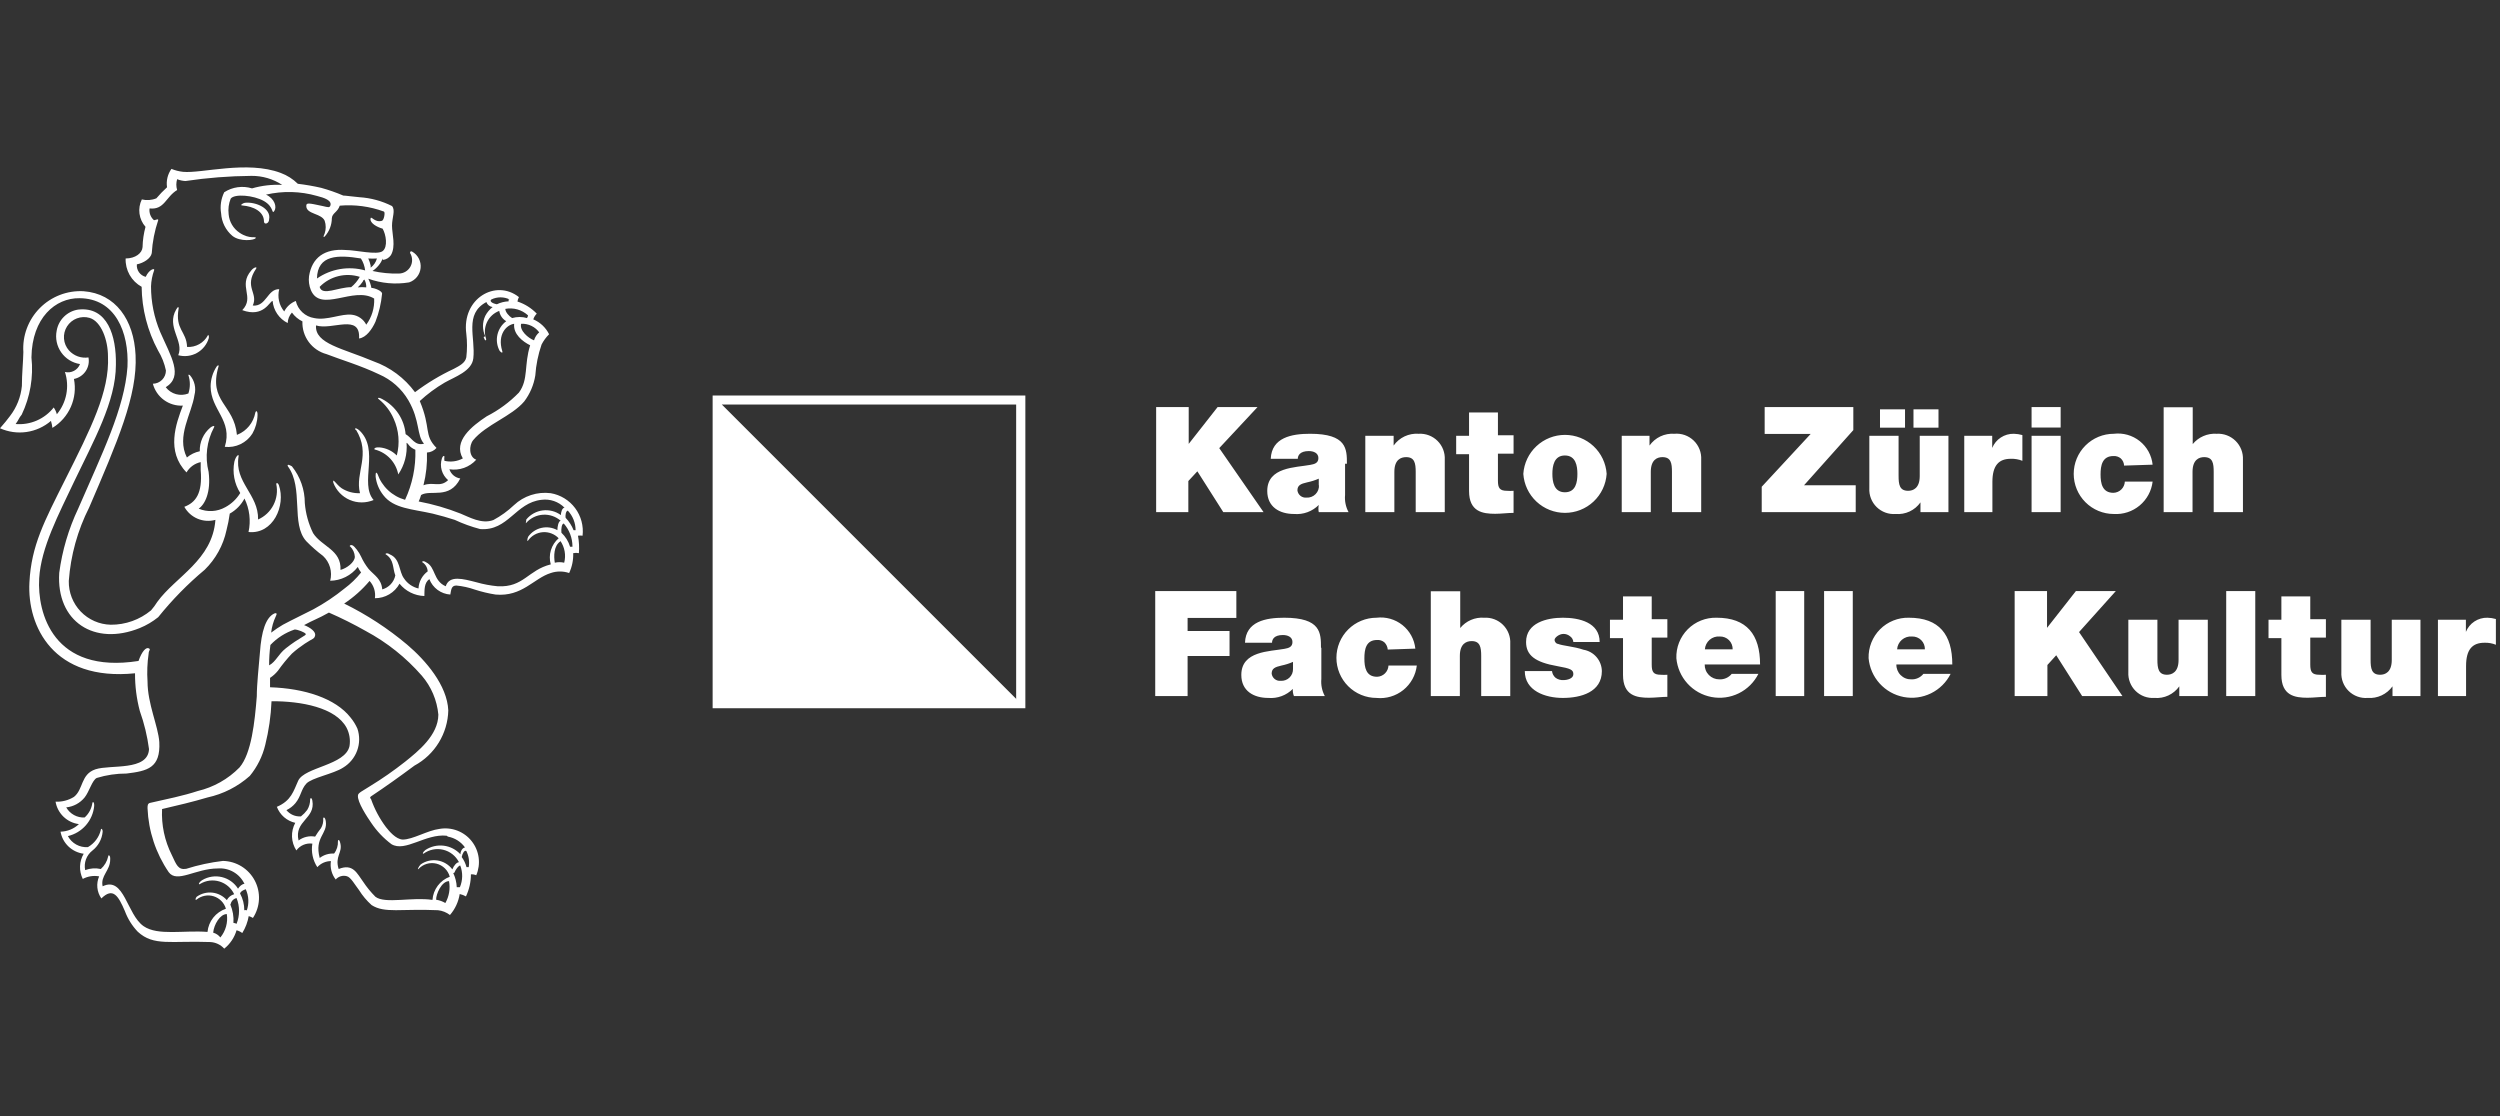 <svg width="224" height="100" viewBox="0 0 224 100" fill="none" xmlns="http://www.w3.org/2000/svg">
<rect x="0" y="0" width="224" height="100" fill="#333333" stroke="none"/>
<path d="M103.508 62.37H106.409V58.777H110.167V56.535H106.409V55.365H110.777V52.959H103.508V62.37ZM115.853 59.931C115.858 60.075 115.833 60.22 115.779 60.354C115.724 60.488 115.643 60.61 115.539 60.711C115.435 60.812 115.311 60.89 115.175 60.94C115.039 60.99 114.894 61.011 114.749 61.002C114.557 61.02 114.366 60.964 114.215 60.844C114.064 60.724 113.966 60.55 113.941 60.359C113.941 59.898 114.238 59.766 114.815 59.634C115.172 59.561 115.52 59.451 115.853 59.304V59.931ZM118.359 58.035C118.359 56.716 118.359 55.348 115.062 55.348C113.414 55.348 111.617 55.678 111.552 57.59H113.974C113.974 57.31 114.139 56.898 114.947 56.898C115.359 56.898 115.804 57.063 115.804 57.524C115.804 57.986 115.441 58.068 115.095 58.134C113.76 58.381 111.222 58.315 111.222 60.474C111.222 61.908 112.326 62.535 113.645 62.535C114.047 62.568 114.452 62.513 114.83 62.373C115.209 62.234 115.552 62.013 115.837 61.727C115.821 61.946 115.855 62.166 115.936 62.37H118.705C118.453 61.901 118.344 61.368 118.392 60.837V58.035H118.359ZM126.814 58.117C126.771 57.706 126.647 57.307 126.448 56.944C126.249 56.581 125.98 56.261 125.656 56.003C125.332 55.746 124.96 55.555 124.562 55.442C124.164 55.33 123.747 55.298 123.336 55.348C122.864 55.348 122.397 55.441 121.961 55.622C121.525 55.803 121.129 56.067 120.796 56.401C120.462 56.734 120.197 57.131 120.017 57.566C119.836 58.002 119.743 58.47 119.743 58.941C119.743 59.413 119.836 59.881 120.017 60.317C120.197 60.752 120.462 61.149 120.796 61.482C121.129 61.816 121.525 62.081 121.961 62.261C122.397 62.442 122.864 62.535 123.336 62.535C124.199 62.623 125.061 62.368 125.736 61.825C126.412 61.282 126.846 60.495 126.946 59.634H124.408C124.395 59.899 124.283 60.15 124.094 60.337C123.904 60.523 123.651 60.631 123.386 60.639C122.38 60.639 122.249 59.782 122.249 58.991C122.249 58.2 122.38 57.343 123.386 57.343C123.625 57.324 123.862 57.401 124.045 57.557C124.217 57.729 124.323 57.957 124.342 58.2L126.814 58.117ZM128.199 62.37H130.803V58.76C130.803 57.656 131.413 57.442 131.858 57.442C132.616 57.442 132.715 57.986 132.715 58.777V62.37H135.319V57.672C135.336 57.361 135.287 57.05 135.175 56.76C135.063 56.469 134.891 56.205 134.67 55.986C134.449 55.766 134.184 55.596 133.892 55.486C133.601 55.376 133.289 55.329 132.978 55.348C132.573 55.318 132.167 55.386 131.794 55.547C131.421 55.708 131.092 55.956 130.836 56.271V52.975H128.199V62.386V62.37ZM143.329 57.524C143.329 55.761 141.483 55.348 140.033 55.348C138.582 55.348 136.736 55.81 136.736 57.524C136.736 58.711 137.544 59.337 139.522 59.683C140.742 59.898 140.972 60.013 140.972 60.408C140.972 60.804 140.428 60.936 140.082 60.936C139.836 60.95 139.592 60.881 139.39 60.738C139.204 60.587 139.085 60.367 139.06 60.128H136.621C136.621 61.892 138.434 62.535 140.033 62.535C141.632 62.535 143.527 62.024 143.527 60.128C143.518 59.667 143.349 59.224 143.048 58.875C142.747 58.526 142.333 58.293 141.879 58.216C141.022 57.92 140.033 57.87 139.588 57.689C139.456 57.689 139.291 57.524 139.291 57.326C139.291 57.129 139.703 56.799 140.082 56.799C140.292 56.796 140.495 56.866 140.659 56.997C140.748 57.055 140.823 57.132 140.877 57.224C140.932 57.315 140.964 57.418 140.972 57.524H143.329ZM148.027 53.437H145.422V55.53H144.252V57.178H145.422V60.474C145.422 62.337 146.642 62.518 147.746 62.518C148.307 62.518 148.9 62.436 149.395 62.436V60.458C149.197 60.474 148.999 60.474 148.801 60.458C148.142 60.458 147.994 60.194 147.994 59.551V57.129H149.395V55.48H147.994V53.437H148.027ZM152.757 58.183C152.767 58.019 152.81 57.859 152.883 57.712C152.957 57.565 153.058 57.434 153.182 57.326C153.307 57.219 153.451 57.137 153.607 57.086C153.764 57.035 153.928 57.016 154.092 57.03C154.245 57.025 154.397 57.052 154.539 57.108C154.681 57.164 154.81 57.249 154.918 57.357C155.026 57.465 155.111 57.594 155.167 57.736C155.224 57.879 155.25 58.031 155.246 58.183H152.757ZM157.702 59.535C157.702 56.865 156.515 55.348 153.812 55.348C153.333 55.335 152.856 55.419 152.411 55.597C151.965 55.774 151.561 56.041 151.223 56.381C150.885 56.721 150.62 57.126 150.444 57.572C150.269 58.018 150.186 58.495 150.202 58.974C150.277 59.817 150.625 60.613 151.193 61.24C151.76 61.868 152.517 62.293 153.349 62.452C154.18 62.61 155.04 62.493 155.799 62.118C156.558 61.744 157.174 61.132 157.553 60.376H155.163C155.031 60.539 154.862 60.669 154.671 60.755C154.479 60.841 154.269 60.88 154.059 60.87C153.884 60.872 153.71 60.839 153.548 60.773C153.386 60.706 153.239 60.608 153.116 60.483C152.993 60.358 152.896 60.21 152.832 60.047C152.767 59.884 152.736 59.71 152.741 59.535H157.702ZM159.053 62.37H161.657V52.959H159.103V62.37H159.053ZM163.388 62.37H166.009V52.959H163.438V62.37H163.388ZM169.981 58.183C169.991 58.019 170.034 57.859 170.107 57.712C170.18 57.565 170.282 57.434 170.406 57.326C170.531 57.219 170.675 57.137 170.831 57.086C170.988 57.035 171.152 57.016 171.316 57.03C171.469 57.025 171.621 57.052 171.763 57.108C171.905 57.164 172.034 57.249 172.142 57.357C172.25 57.465 172.335 57.594 172.391 57.736C172.448 57.879 172.474 58.031 172.47 58.183H169.981ZM174.926 59.535C174.926 56.865 173.755 55.348 171.036 55.348C170.557 55.337 170.081 55.423 169.637 55.602C169.193 55.78 168.79 56.047 168.452 56.386C168.115 56.725 167.849 57.13 167.673 57.575C167.497 58.02 167.413 58.496 167.426 58.974C167.501 59.817 167.849 60.613 168.417 61.24C168.984 61.868 169.741 62.293 170.573 62.452C171.404 62.61 172.264 62.493 173.023 62.118C173.782 61.744 174.398 61.132 174.777 60.376H172.338C172.208 60.538 172.042 60.667 171.853 60.753C171.664 60.839 171.458 60.879 171.25 60.87C171.074 60.874 170.898 60.843 170.734 60.778C170.57 60.712 170.421 60.614 170.296 60.489C170.171 60.364 170.073 60.215 170.007 60.051C169.942 59.887 169.91 59.712 169.915 59.535H174.926ZM180.546 62.37H183.447V59.584L184.238 58.711L186.562 62.37H190.172L186.282 56.634L189.578 52.959H186.002L183.414 56.255V52.959H180.513V62.37H180.546ZM197.819 55.53H195.199V59.139C195.199 60.227 194.605 60.458 194.16 60.458C193.402 60.458 193.303 59.898 193.303 59.106V55.53H190.699V60.227C190.682 60.538 190.731 60.848 190.843 61.138C190.955 61.428 191.128 61.691 191.349 61.909C191.57 62.127 191.835 62.296 192.127 62.404C192.418 62.511 192.729 62.556 193.04 62.535C193.469 62.57 193.9 62.493 194.29 62.311C194.68 62.129 195.016 61.848 195.265 61.496V62.37H197.819V55.53ZM199.468 62.37H202.072V52.959H199.468V62.37ZM206.951 53.437H204.412V55.53H203.259V57.178H204.412V60.474C204.412 62.337 205.632 62.518 206.753 62.518C207.297 62.518 207.89 62.436 208.401 62.436V60.458C208.204 60.474 208.005 60.474 207.808 60.458C207.148 60.458 207 60.194 207 59.551V57.129H208.401V55.48H207V53.437H206.951ZM216.708 55.53H214.302V59.139C214.302 60.227 213.708 60.458 213.263 60.458C212.489 60.458 212.406 59.898 212.406 59.106V55.53H209.785V60.227C209.768 60.539 209.818 60.851 209.931 61.142C210.044 61.433 210.217 61.697 210.441 61.915C210.664 62.134 210.931 62.302 211.225 62.409C211.518 62.516 211.831 62.559 212.142 62.535C212.571 62.567 213.001 62.489 213.391 62.307C213.781 62.125 214.117 61.846 214.368 61.496V62.37H216.873V55.53H216.708ZM218.356 62.37H220.96V59.667C220.96 58.2 221.521 57.59 222.609 57.59C222.958 57.577 223.307 57.639 223.631 57.771V55.464C223.384 55.392 223.129 55.353 222.872 55.348C222.46 55.339 222.054 55.455 221.71 55.682C221.365 55.908 221.098 56.235 220.944 56.617V55.53H218.439V62.37H218.356Z" fill="white"/>
<path d="M103.591 45.888H106.475V43.102L107.283 42.229L109.607 45.888H113.216L109.244 40.152L112.672 36.476H109.096L106.508 39.773V36.476H103.591V45.888ZM118.177 43.448C118.19 43.599 118.169 43.751 118.117 43.894C118.065 44.036 117.984 44.166 117.877 44.273C117.771 44.381 117.643 44.465 117.501 44.519C117.359 44.573 117.208 44.596 117.057 44.586C116.865 44.604 116.673 44.548 116.523 44.428C116.372 44.308 116.274 44.134 116.249 43.943C116.249 43.481 116.546 43.349 117.123 43.218C117.479 43.145 117.828 43.035 118.161 42.888V43.514L118.177 43.448ZM120.683 41.553C120.683 40.234 120.683 38.866 117.386 38.866C115.738 38.866 113.941 39.196 113.859 41.108H116.282C116.282 40.828 116.463 40.416 117.271 40.416C117.683 40.416 118.128 40.58 118.128 41.042C118.128 41.503 117.765 41.586 117.403 41.652C116.084 41.899 113.546 41.833 113.546 43.992C113.546 45.426 114.65 46.053 115.952 46.053C116.357 46.087 116.765 46.033 117.146 45.893C117.528 45.754 117.874 45.532 118.161 45.245C118.119 45.457 118.119 45.675 118.161 45.888H120.831C120.579 45.418 120.47 44.885 120.518 44.355V41.553H120.683ZM122.331 45.888H124.935V42.278C124.935 41.174 125.528 40.959 125.99 40.959C126.748 40.959 126.847 41.503 126.847 42.294V45.888H129.451V41.19C129.468 40.879 129.419 40.568 129.307 40.277C129.195 39.987 129.023 39.723 128.802 39.504C128.581 39.284 128.316 39.114 128.025 39.004C127.733 38.894 127.422 38.847 127.111 38.866C126.678 38.834 126.244 38.915 125.852 39.099C125.459 39.284 125.12 39.567 124.869 39.921V39.047H122.331V45.888ZM134.231 36.954H131.627V39.047H130.473V40.696H131.627V43.992C131.627 45.855 132.847 46.036 133.967 46.036C134.511 46.036 135.105 45.954 135.616 45.954V43.976C135.418 43.992 135.22 43.992 135.022 43.976C134.363 43.976 134.215 43.712 134.215 43.069V40.646H135.616V38.998H134.215V36.954H134.231ZM143.956 42.459C143.893 41.512 143.472 40.624 142.779 39.976C142.086 39.327 141.172 38.966 140.222 38.966C139.273 38.966 138.359 39.327 137.666 39.976C136.973 40.624 136.552 41.512 136.489 42.459C136.552 43.407 136.973 44.294 137.666 44.943C138.359 45.592 139.273 45.953 140.222 45.953C141.172 45.953 142.086 45.592 142.779 44.943C143.472 44.294 143.893 43.407 143.956 42.459ZM141.335 42.459C141.335 43.185 141.203 44.108 140.214 44.108C139.225 44.108 139.093 43.135 139.093 42.459C139.093 41.784 139.225 40.811 140.214 40.811C141.203 40.811 141.335 41.767 141.335 42.459ZM145.307 45.888H147.911V42.278C147.911 41.174 148.505 40.959 148.95 40.959C149.724 40.959 149.807 41.503 149.807 42.294V45.888H152.427V41.19C152.445 40.873 152.395 40.556 152.279 40.26C152.163 39.965 151.985 39.697 151.757 39.477C151.528 39.256 151.255 39.088 150.955 38.982C150.656 38.877 150.337 38.837 150.021 38.866C149.591 38.836 149.16 38.917 148.77 39.101C148.38 39.286 148.045 39.569 147.796 39.921V39.047H145.307V45.888ZM157.85 45.888H166.272V43.481H161.641L166.058 38.537V36.476H158.114V38.883H162.234L157.85 43.613V45.888ZM171.448 38.322H173.689V36.674H171.448V38.322ZM168.448 38.322H170.69V36.674H168.448V38.322ZM174.612 39.047H172.008V42.657C172.008 43.745 171.415 43.976 170.97 43.976C170.195 43.976 170.113 43.415 170.113 42.624V39.047H167.492V43.745C167.475 44.057 167.524 44.369 167.637 44.66C167.75 44.951 167.924 45.215 168.147 45.433C168.371 45.652 168.638 45.82 168.931 45.927C169.225 46.034 169.538 46.076 169.849 46.053C170.278 46.088 170.709 46.011 171.1 45.829C171.49 45.647 171.826 45.366 172.074 45.014V45.888H174.58V39.047H174.612ZM175.915 45.888H178.519V43.185C178.519 41.718 179.079 41.108 180.167 41.108C180.522 41.095 180.876 41.157 181.205 41.289V38.982C180.953 38.911 180.693 38.872 180.431 38.866C180.019 38.859 179.614 38.976 179.27 39.203C178.926 39.429 178.658 39.754 178.502 40.135V39.047H175.997V45.888H175.915ZM182.095 45.888H184.634V39.047H182.029V45.888H182.095ZM184.634 36.476H182.029V38.306H184.634V36.476ZM192.875 41.635C192.832 41.224 192.707 40.825 192.509 40.462C192.31 40.099 192.041 39.779 191.717 39.521C191.393 39.263 191.021 39.073 190.623 38.96C190.225 38.848 189.808 38.816 189.397 38.866C188.444 38.866 187.53 39.245 186.856 39.919C186.182 40.593 185.804 41.506 185.804 42.459C185.804 43.412 186.182 44.326 186.856 45C187.53 45.674 188.444 46.053 189.397 46.053C190.238 46.105 191.066 45.833 191.713 45.294C192.36 44.754 192.775 43.988 192.875 43.152H190.386C190.374 43.417 190.261 43.668 190.072 43.855C189.883 44.041 189.63 44.149 189.364 44.157C188.359 44.157 188.21 43.3 188.21 42.509C188.21 41.718 188.359 40.861 189.364 40.861C189.603 40.845 189.839 40.922 190.023 41.075C190.202 41.242 190.309 41.473 190.32 41.718L192.875 41.635ZM193.847 45.888H196.451V42.278C196.451 41.174 197.045 40.959 197.49 40.959C198.264 40.959 198.347 41.503 198.347 42.294V45.888H200.968V41.19C200.982 40.878 200.931 40.567 200.817 40.276C200.703 39.986 200.529 39.722 200.307 39.503C200.085 39.284 199.819 39.114 199.527 39.004C199.234 38.894 198.922 38.847 198.611 38.866C198.206 38.839 197.8 38.908 197.428 39.069C197.055 39.229 196.726 39.476 196.468 39.789V36.493H193.864V45.904L193.847 45.888Z" fill="white"/>
<path d="M34.3 23.159C34.109 23.615 33.788 24.005 33.377 24.28C34.15 24.453 34.941 24.531 35.733 24.51C35.948 24.508 36.158 24.449 36.341 24.339C36.525 24.228 36.676 24.071 36.778 23.883C36.881 23.695 36.931 23.482 36.924 23.268C36.917 23.054 36.853 22.846 36.739 22.664C36.739 22.664 36.739 22.434 36.937 22.549C37.19 22.695 37.395 22.911 37.529 23.172C37.662 23.432 37.717 23.725 37.687 24.016C37.658 24.307 37.545 24.583 37.362 24.811C37.179 25.039 36.934 25.209 36.656 25.302C35.429 25.505 34.169 25.392 32.997 24.972C33.13 25.232 33.224 25.509 33.278 25.796C33.558 25.796 34.267 26.076 34.233 26.323C34.153 27.182 33.954 28.025 33.64 28.829C33.343 29.488 32.816 30.246 32.173 30.328C32.305 28.054 29.75 29.62 28.316 29.158C28.185 30.806 30.739 31.219 33.459 32.372C34.95 32.901 36.248 33.866 37.184 35.141C38.267 34.324 39.432 33.623 40.662 33.048C41.189 32.768 41.684 32.521 41.782 32.01C41.864 31.314 41.864 30.612 41.782 29.916C41.354 26.752 44.419 24.972 46.496 26.62C46.43 26.744 46.386 26.877 46.364 27.016C47.021 27.232 47.615 27.605 48.095 28.103C47.951 28.246 47.844 28.422 47.782 28.614C48.399 28.876 48.902 29.349 49.199 29.949C48.927 30.22 48.699 30.531 48.524 30.872C48.216 31.767 48.027 32.698 47.963 33.642C47.828 34.485 47.488 35.283 46.974 35.965C45.853 37.3 43.546 38.042 42.392 39.443C42.013 39.921 41.997 40.943 42.672 41.19C42.374 41.522 41.998 41.773 41.578 41.923C41.157 42.073 40.707 42.115 40.266 42.047C40.336 42.261 40.464 42.451 40.636 42.597C40.808 42.742 41.016 42.837 41.239 42.871C40.282 44.8 38.568 43.828 37.728 44.355C37.673 44.553 37.601 44.746 37.514 44.932C38.798 45.174 40.056 45.538 41.271 46.02C42.013 46.316 43.15 46.992 44.205 46.596C44.877 46.236 45.498 45.787 46.051 45.261C46.487 44.85 47.009 44.541 47.579 44.356C48.149 44.17 48.753 44.114 49.348 44.19C50.22 44.34 51.001 44.818 51.531 45.526C52.061 46.234 52.3 47.119 52.199 47.998C52.062 47.98 51.924 47.98 51.787 47.998C51.883 48.514 51.911 49.04 51.869 49.563C51.701 49.529 51.527 49.529 51.359 49.563C51.381 50.177 51.256 50.787 50.996 51.343C50.462 51.161 49.882 51.161 49.348 51.343C47.815 51.821 46.793 53.486 44.403 53.272C43.772 53.173 43.149 53.024 42.541 52.827C42.008 52.64 41.454 52.518 40.892 52.464C40.447 52.464 40.431 52.81 40.348 53.272C39.935 53.245 39.539 53.101 39.206 52.855C38.873 52.61 38.617 52.274 38.469 51.887C37.992 52.233 38.041 52.843 38.024 53.404C37.596 53.39 37.175 53.285 36.791 53.094C36.407 52.904 36.069 52.632 35.799 52.299C35.583 52.695 35.263 53.025 34.874 53.254C34.486 53.483 34.042 53.603 33.591 53.601C33.631 53.324 33.608 53.041 33.526 52.773C33.443 52.505 33.302 52.259 33.113 52.052C32.455 52.833 31.689 53.515 30.838 54.079C32.866 55.076 34.764 56.316 36.492 57.771C38.14 59.172 40.068 61.398 40.167 63.656C40.142 64.674 39.848 65.667 39.315 66.535C38.783 67.404 38.03 68.116 37.134 68.6C35.733 69.639 34.58 70.463 33.245 71.353C33.129 71.435 33.146 71.501 33.245 71.6C33.559 72.499 34.009 73.344 34.58 74.105C34.876 74.484 35.47 75.193 36.08 75.226C36.986 75.226 38.305 74.402 39.376 74.27C39.911 74.176 40.461 74.228 40.969 74.421C41.477 74.614 41.923 74.94 42.26 75.366C42.598 75.791 42.814 76.3 42.887 76.838C42.959 77.376 42.885 77.924 42.672 78.424C42.522 78.358 42.358 78.329 42.194 78.341C42.194 79.025 42.042 79.701 41.749 80.319C41.574 80.22 41.386 80.148 41.189 80.105C41.081 80.801 40.778 81.452 40.316 81.984C40.004 81.746 39.633 81.598 39.244 81.555C35.948 81.407 34.464 81.852 33.294 81.094C32.859 80.704 32.482 80.255 32.173 79.759C31.811 79.297 31.432 78.588 31.069 78.506C30.893 78.458 30.707 78.46 30.532 78.512C30.357 78.565 30.2 78.665 30.08 78.803C29.899 78.572 29.767 78.307 29.694 78.023C29.62 77.74 29.605 77.444 29.651 77.154C29.422 77.155 29.194 77.204 28.984 77.297C28.774 77.391 28.586 77.528 28.432 77.698C28.024 77.076 27.865 76.323 27.987 75.589C27.715 75.553 27.439 75.591 27.186 75.698C26.934 75.805 26.715 75.978 26.553 76.198C26.316 75.833 26.181 75.411 26.164 74.976C26.147 74.541 26.247 74.109 26.454 73.726C26.082 73.642 25.737 73.467 25.449 73.217C25.162 72.966 24.941 72.649 24.806 72.292C26.108 71.732 26.289 70.891 26.718 69.952C27.294 68.716 30.937 68.584 31.316 66.853C31.408 66.29 31.315 65.712 31.052 65.205C30.08 63.392 26.981 62.815 24.328 62.831C24.274 64.149 24.086 65.458 23.767 66.738C23.523 67.759 23.05 68.712 22.383 69.523C21.306 70.482 20 71.146 18.592 71.452C17.207 71.864 15.988 72.144 14.521 72.49C14.45 73.916 14.751 75.336 15.394 76.611C15.806 77.484 15.955 77.962 16.68 77.847C17.754 77.507 18.858 77.269 19.976 77.138C20.566 77.15 21.141 77.32 21.643 77.629C22.144 77.939 22.554 78.378 22.828 78.9C23.102 79.421 23.232 80.007 23.203 80.596C23.174 81.185 22.987 81.755 22.663 82.248C22.545 82.175 22.417 82.119 22.284 82.083C22.192 82.621 21.996 83.136 21.707 83.599C21.555 83.484 21.381 83.4 21.196 83.352C21.006 84.001 20.62 84.577 20.092 85C19.769 84.644 19.319 84.431 18.839 84.407C15.296 84.275 13.779 84.802 12.345 83.484C11.838 82.954 11.446 82.325 11.191 81.638C10.598 80.253 10.12 79.478 9.082 80.5C8.882 80.215 8.758 79.884 8.724 79.537C8.689 79.191 8.744 78.841 8.884 78.522C8.383 78.43 7.865 78.512 7.417 78.753C7.242 78.4 7.158 78.008 7.172 77.614C7.187 77.219 7.299 76.835 7.499 76.495C6.988 76.43 6.511 76.202 6.137 75.847C5.763 75.491 5.513 75.025 5.423 74.517C6.037 74.505 6.625 74.264 7.071 73.841C6.553 73.775 6.069 73.543 5.693 73.181C5.316 72.819 5.065 72.346 4.978 71.831C5.558 71.857 6.132 71.708 6.626 71.402C7.483 70.726 7.219 69.375 8.554 68.93C9.889 68.485 13.268 69.111 13.351 67.117C13.198 65.953 12.922 64.81 12.527 63.705C12.236 62.602 12.092 61.466 12.098 60.326C4.78 61.068 2.423 56.123 2.637 52.184C2.802 48.888 3.972 46.712 5.835 42.987C8.142 38.388 9.823 35.075 9.675 31.927C9.675 30.493 9.082 28.796 8.027 28.483C7.653 28.374 7.253 28.389 6.889 28.527C6.524 28.665 6.215 28.918 6.006 29.247C5.798 29.576 5.702 29.964 5.734 30.352C5.765 30.741 5.922 31.108 6.181 31.4C6.398 31.64 6.671 31.823 6.976 31.933C7.28 32.042 7.608 32.074 7.928 32.026C8.01 32.455 7.919 32.898 7.675 33.259C7.431 33.621 7.054 33.871 6.626 33.955C6.792 34.795 6.695 35.666 6.351 36.45C6.006 37.234 5.429 37.893 4.697 38.339C4.671 38.127 4.627 37.917 4.566 37.713C3.946 38.245 3.187 38.589 2.379 38.706C1.57 38.823 0.745 38.707 0 38.372C0.412 37.894 0.626 37.647 0.89 37.284C1.495 36.502 1.866 35.565 1.961 34.581C1.961 33.493 2.077 32.438 2.093 31.548C2.046 30.825 2.152 30.1 2.405 29.421C2.658 28.742 3.052 28.124 3.562 27.609C4.071 27.093 4.684 26.692 5.36 26.43C6.036 26.169 6.759 26.054 7.483 26.093C10.367 26.307 11.999 28.664 12.147 31.812C12.329 35.455 10.499 39.624 7.994 45.459C6.953 47.514 6.331 49.755 6.164 52.052C6.153 52.556 6.242 53.058 6.425 53.528C6.608 53.998 6.882 54.428 7.231 54.792C7.58 55.156 7.997 55.448 8.459 55.651C8.921 55.854 9.418 55.964 9.922 55.975C11.239 55.985 12.518 55.53 13.532 54.689C13.739 54.452 13.926 54.198 14.092 53.931C15.741 51.657 19.037 50.19 19.301 46.58C18.772 46.726 18.21 46.69 17.705 46.478C17.2 46.266 16.78 45.889 16.515 45.41C17.521 45.031 18.163 44.223 17.982 42.113C17.982 41.916 17.982 41.652 17.982 41.405C17.718 41.462 17.469 41.574 17.25 41.732C17.032 41.891 16.849 42.094 16.713 42.328C14.867 40.432 15.757 37.993 16.383 36.344C15.778 36.376 15.181 36.198 14.692 35.841C14.203 35.484 13.851 34.969 13.697 34.383C14.009 34.379 14.306 34.252 14.525 34.03C14.744 33.808 14.867 33.508 14.867 33.196C14.735 32.562 14.495 31.954 14.158 31.4C13.215 29.646 12.712 27.689 12.691 25.697C12.24 25.449 11.867 25.08 11.613 24.632C11.36 24.183 11.237 23.673 11.257 23.159C12.131 23.159 12.741 22.681 12.774 22.137C12.787 21.524 12.876 20.915 13.037 20.324C12.745 19.993 12.558 19.583 12.499 19.146C12.44 18.709 12.513 18.264 12.708 17.868C13.141 17.975 13.598 17.94 14.01 17.769C14.307 17.419 14.627 17.089 14.966 16.78C14.879 16.2 15.021 15.609 15.361 15.132C15.693 15.269 16.043 15.357 16.4 15.396C18.048 15.56 22.152 14.357 25.152 15.495C25.726 15.706 26.249 16.038 26.685 16.467C27.388 16.551 28.087 16.672 28.778 16.83C29.452 17.017 30.112 17.248 30.756 17.522C30.97 17.522 31.596 17.621 32.206 17.67C33.222 17.734 34.215 18.003 35.124 18.461C35.453 18.84 35.124 19.5 35.124 20.225C35.124 20.95 35.486 22.071 35.025 22.862C34.942 22.982 34.834 23.082 34.709 23.156C34.584 23.23 34.444 23.276 34.3 23.291V23.159ZM22.531 15.758C20.55 15.774 18.573 15.928 16.614 16.22C16.359 16.207 16.108 16.152 15.872 16.055C15.775 16.372 15.775 16.711 15.872 17.027C14.851 17.637 14.735 18.824 13.4 18.676C13.373 18.87 13.396 19.069 13.465 19.253C13.534 19.437 13.647 19.601 13.796 19.73C13.928 19.73 14.208 19.566 14.175 19.73C13.852 20.684 13.658 21.676 13.598 22.681C13.515 23.159 12.856 23.571 12.263 23.686C12.239 23.937 12.306 24.187 12.451 24.393C12.596 24.598 12.81 24.745 13.054 24.807C13.383 24.098 13.895 23.999 13.812 24.214C13.645 24.674 13.55 25.158 13.532 25.648C13.528 27.057 13.809 28.453 14.356 29.752C15.312 31.944 16.466 33.691 14.851 34.696C15.082 34.997 15.405 35.215 15.77 35.316C16.136 35.417 16.525 35.396 16.878 35.257C17.055 34.722 17.055 34.144 16.878 33.608C16.878 33.608 16.878 33.526 17.01 33.608C17.22 33.851 17.368 34.142 17.44 34.455C17.512 34.769 17.506 35.095 17.422 35.405C17.191 37.053 15.774 39.081 16.746 40.992C17.078 40.712 17.474 40.52 17.9 40.432C17.887 40.028 17.966 39.627 18.132 39.258C18.297 38.89 18.545 38.564 18.856 38.306C19.202 38.059 19.251 38.207 19.169 38.306C18.522 39.525 18.351 40.941 18.691 42.278C18.922 44.124 18.345 45.212 17.801 45.575C18.183 45.738 18.597 45.81 19.011 45.788C19.426 45.765 19.829 45.647 20.191 45.443C20.741 45.146 21.202 44.708 21.526 44.174C20.998 43.341 20.81 42.339 20.998 41.372C21.13 40.828 21.443 40.63 21.377 40.894C20.982 43.218 23.174 44.289 23.125 46.547C23.717 46.285 24.202 45.829 24.499 45.253C24.796 44.677 24.887 44.017 24.756 43.382C24.756 43.201 24.921 43.283 24.987 43.465C25.63 45.311 24.46 47.899 22.267 47.668C22.489 46.656 22.361 45.598 21.905 44.668C21.607 45.237 21.148 45.707 20.586 46.02C20.518 46.525 20.419 47.026 20.29 47.52C20.002 48.861 19.325 50.087 18.345 51.047C16.818 52.323 15.421 53.748 14.175 55.299C13.675 55.702 13.12 56.029 12.527 56.272C8.455 57.92 5.027 55.695 5.307 51.327C5.572 49.333 6.145 47.393 7.005 45.575C9.148 40.63 11.159 36.592 11.422 32.867C11.57 29.752 10.318 26.735 7.12 26.719C4.978 26.686 2.868 28.466 2.818 32.026C3.008 33.783 2.706 35.558 1.945 37.152C1.681 37.465 1.681 37.614 1.401 37.993C2.048 38.047 2.699 37.94 3.294 37.681C3.889 37.422 4.411 37.02 4.813 36.509C4.942 36.694 5.037 36.901 5.093 37.119C5.523 36.6 5.816 35.98 5.942 35.317C6.069 34.654 6.026 33.97 5.818 33.328C6.091 33.395 6.379 33.36 6.628 33.229C6.877 33.099 7.069 32.882 7.17 32.62C6.833 32.568 6.51 32.449 6.221 32.27C5.931 32.09 5.681 31.854 5.486 31.575C5.29 31.296 5.153 30.981 5.083 30.648C5.012 30.314 5.01 29.97 5.077 29.636C5.157 29.16 5.384 28.721 5.727 28.381C6.07 28.041 6.511 27.817 6.989 27.741C9.642 27.428 10.433 30.114 10.384 32.685C10.384 35.982 8.373 39.526 6.642 43.152C5.258 46.086 3.675 49.052 3.511 51.821C3.329 54.92 4.747 60.425 12.411 59.222C12.724 58.332 13.087 57.986 13.318 58.085C13.548 58.184 13.318 58.266 13.318 58.562C13.196 59.392 13.163 60.232 13.219 61.068C13.219 63.062 14.175 65.056 14.274 66.49C14.389 68.814 13.219 69.078 11.34 69.309C10.435 69.306 9.535 69.44 8.67 69.704C8.258 69.902 7.994 70.941 7.582 71.452C7.379 71.701 7.129 71.908 6.846 72.061C6.564 72.214 6.253 72.309 5.934 72.342C6.098 72.63 6.339 72.868 6.63 73.028C6.92 73.188 7.25 73.264 7.582 73.248C7.955 72.913 8.2 72.459 8.274 71.963C8.274 71.847 8.455 71.765 8.439 72.21C8.38 72.851 8.12 73.457 7.697 73.942C7.274 74.427 6.709 74.767 6.082 74.913C6.253 75.234 6.514 75.499 6.833 75.674C7.152 75.85 7.515 75.929 7.878 75.902C8.164 75.738 8.414 75.517 8.612 75.254C8.811 74.99 8.954 74.689 9.032 74.369C9.032 74.171 9.214 74.27 9.197 74.534C9.166 74.862 9.068 75.18 8.909 75.47C8.75 75.759 8.534 76.012 8.274 76.215C8.015 76.417 7.817 76.688 7.703 76.997C7.59 77.306 7.565 77.64 7.631 77.962C8.079 77.793 8.566 77.758 9.032 77.863C9.365 77.569 9.596 77.177 9.691 76.742C9.691 76.561 9.906 76.594 9.873 77.023C9.873 78.011 8.983 78.473 9.197 79.412C11.142 78.473 11.356 81.951 12.873 82.989C14.142 83.863 16.466 83.335 18.592 83.5C18.637 83.032 18.817 82.587 19.109 82.218C19.402 81.85 19.794 81.574 20.24 81.423C20.165 81.162 20.026 80.923 19.836 80.729C19.646 80.534 19.41 80.39 19.151 80.308C18.892 80.226 18.616 80.21 18.349 80.261C18.081 80.312 17.831 80.428 17.619 80.599C17.471 80.698 17.504 80.5 17.619 80.352C18.027 80.058 18.529 79.925 19.028 79.98C19.528 80.035 19.989 80.273 20.323 80.649C20.391 80.521 20.485 80.408 20.598 80.317C20.711 80.227 20.842 80.16 20.982 80.121C20.854 79.849 20.671 79.607 20.444 79.411C20.216 79.214 19.95 79.068 19.663 78.981C19.375 78.894 19.073 78.868 18.775 78.905C18.477 78.943 18.19 79.043 17.933 79.198C17.735 79.33 17.801 79.05 18.13 78.852C18.659 78.539 19.289 78.445 19.887 78.589C20.484 78.734 21.001 79.106 21.328 79.627C21.443 79.429 21.707 79.182 21.905 79.198C21.695 78.751 21.354 78.379 20.927 78.132C20.499 77.885 20.007 77.774 19.515 77.814C17.521 77.814 15.856 79.165 15.114 78.143C13.96 76.452 13.303 74.47 13.219 72.424C13.219 72.21 13.219 72.012 13.416 71.946C14.949 71.6 16.416 71.303 17.718 70.875C19.14 70.538 20.436 69.807 21.46 68.765C22.531 67.512 22.828 64.677 23.009 62.386C23.009 61.299 23.191 59.683 23.289 58.48C23.421 56.552 23.817 55.332 24.575 54.969C24.773 54.887 24.855 54.969 24.707 55.233C24.491 55.691 24.351 56.181 24.295 56.684C24.632 56.427 24.984 56.19 25.35 55.975C26.339 55.447 26.998 55.151 28.086 54.59C29.07 54.057 30.002 53.433 30.871 52.728C31.426 52.316 31.924 51.834 32.355 51.294C32.235 51.142 32.136 50.976 32.058 50.799C31.765 51.178 31.391 51.486 30.963 51.7C30.535 51.914 30.064 52.029 29.586 52.036C29.689 51.641 29.684 51.226 29.571 50.834C29.458 50.443 29.241 50.089 28.943 49.81C28.41 49.41 27.908 48.969 27.443 48.492C26.042 46.959 27.229 43.729 25.795 41.784C25.696 41.569 25.91 41.635 26.157 41.784C26.906 42.719 27.313 43.882 27.311 45.08C27.388 46.014 27.639 46.925 28.053 47.767C28.827 48.986 30.591 49.25 30.509 51.063C31.085 50.915 31.778 50.371 31.794 49.893C31.776 49.537 31.623 49.201 31.366 48.953C31.283 48.953 31.366 48.789 31.563 48.855C31.761 48.92 32.19 49.497 32.355 49.876C32.534 50.27 32.761 50.641 33.03 50.981C33.541 51.558 34.168 51.854 34.25 52.81C34.541 52.729 34.804 52.569 35.011 52.348C35.217 52.127 35.359 51.854 35.42 51.558C35.157 50.849 35.321 50.173 34.58 49.679C34.481 49.679 34.58 49.448 34.942 49.679C35.882 50.074 35.733 51.212 36.195 51.821C36.496 52.28 36.962 52.605 37.497 52.728C37.512 52.427 37.594 52.134 37.736 51.868C37.879 51.603 38.079 51.373 38.321 51.195C38.312 51.034 38.266 50.877 38.186 50.737C38.106 50.596 37.994 50.477 37.86 50.387C37.761 50.387 37.86 50.157 38.189 50.387C39.046 50.816 38.799 52.036 39.936 52.53C40.266 51.508 41.502 51.871 42.672 52.167C43.303 52.348 43.948 52.47 44.601 52.53C46.925 52.645 47.304 51.08 49.348 50.569C49.231 50.152 49.235 49.71 49.361 49.295C49.486 48.88 49.728 48.51 50.056 48.228C49.875 48.039 49.655 47.892 49.41 47.798C49.166 47.703 48.903 47.664 48.642 47.683C48.381 47.702 48.127 47.779 47.898 47.907C47.67 48.035 47.472 48.213 47.32 48.426C47.222 48.574 47.222 48.327 47.32 48.096C47.607 47.692 48.033 47.407 48.517 47.298C49.001 47.188 49.508 47.261 49.941 47.503C49.941 47.19 50.04 46.679 50.238 46.662C49.804 46.28 49.237 46.084 48.659 46.118C48.082 46.152 47.542 46.413 47.156 46.844C47.057 46.976 47.156 46.745 47.156 46.547C47.524 46.098 48.05 45.807 48.626 45.733C49.202 45.66 49.785 45.809 50.254 46.151C50.254 45.954 50.353 45.492 50.584 45.492C50.319 45.222 49.995 45.018 49.637 44.895C49.28 44.772 48.898 44.734 48.524 44.783C46.183 45.031 45.54 47.602 43.019 47.404C42.237 47.198 41.476 46.923 40.744 46.58C40.151 46.382 39.425 46.184 38.766 46.02C36.953 45.608 35.272 45.575 34.349 44.371C33.971 43.896 33.731 43.326 33.657 42.723C33.657 42.394 33.657 42.229 33.822 42.459C34.015 43.018 34.341 43.521 34.772 43.925C35.203 44.33 35.725 44.624 36.294 44.783C36.948 43.382 37.264 41.846 37.217 40.3C36.607 40.036 36.623 39.756 36.426 39.674C36.512 40.676 36.25 41.678 35.684 42.509C35.583 41.98 35.335 41.49 34.967 41.096C34.6 40.702 34.128 40.421 33.607 40.284C33.492 40.284 33.475 40.053 34.003 40.086C34.589 40.136 35.138 40.393 35.552 40.811C35.84 39.713 35.741 38.549 35.272 37.515C34.975 36.833 34.517 36.233 33.937 35.768C33.805 35.685 33.855 35.537 34.267 35.768C34.846 36.075 35.34 36.523 35.702 37.07C36.065 37.617 36.285 38.246 36.343 38.899C36.92 39.229 37.151 39.971 37.992 39.756C37.316 38.998 37.662 37.713 36.59 35.867C35.986 34.833 35.068 34.019 33.97 33.543C32.322 32.751 30.476 32.208 29.256 31.73C28.617 31.558 28.055 31.174 27.662 30.641C27.27 30.108 27.07 29.457 27.097 28.796C26.722 28.615 26.399 28.343 26.157 28.005C25.922 28.262 25.788 28.596 25.778 28.944C25.402 28.758 25.08 28.479 24.843 28.132C24.606 27.786 24.463 27.384 24.427 26.966C24.163 26.966 23.636 28.499 21.707 27.79C22.861 26.587 21.295 25.648 22.515 24.23C22.745 23.933 23.092 23.867 22.943 24.082C21.822 25.73 23.174 26.241 22.646 27.378C23.866 27.494 23.949 25.878 25.02 25.911C24.931 26.255 24.925 26.615 25.002 26.962C25.079 27.309 25.238 27.632 25.465 27.906C25.685 27.476 26.054 27.142 26.503 26.966C26.594 27.357 26.799 27.712 27.093 27.985C27.387 28.258 27.755 28.437 28.152 28.499C29.305 28.746 30.608 28.07 31.547 28.202C31.815 28.235 32.071 28.334 32.293 28.489C32.514 28.644 32.694 28.851 32.816 29.092C33.315 28.417 33.565 27.59 33.525 26.752C31.695 25.615 28.729 28.07 27.855 25.994C27.692 25.598 27.636 25.166 27.69 24.741C27.954 23.093 29.058 22.252 30.986 22.401C31.86 22.401 33.788 22.879 34.283 22.5C34.778 22.12 34.58 21 34.283 20.489C33.756 20.34 33.162 19.994 33.195 19.615C33.228 19.236 33.541 19.994 34.233 19.78C34.415 19.698 34.53 19.005 34.398 18.956C33.135 18.491 31.784 18.311 30.443 18.428C30.245 19.022 29.767 19.088 29.734 19.549C29.73 20.159 29.501 20.746 29.091 21.197C28.959 21.296 28.959 21.197 29.091 20.917C29.214 20.548 29.214 20.149 29.091 19.78C28.794 19.104 27.443 19.203 27.443 18.461C27.443 18.148 27.608 18.181 28.91 18.461C29.454 18.593 29.503 18.593 29.586 18.461C29.8 17.967 29.058 17.72 28.399 17.555C26.911 17.13 25.34 17.091 23.833 17.439C24.624 17.802 24.822 18.56 24.575 18.906C24.328 19.253 24.575 18.544 23.652 18.016C22.729 17.489 20.998 17.341 20.669 17.802C20.49 18.246 20.428 18.728 20.487 19.203C20.515 19.533 20.617 19.853 20.786 20.138C20.954 20.423 21.184 20.667 21.46 20.851C22.383 21.478 22.993 21.131 22.91 21.329C22.828 21.527 21.509 21.692 20.817 21.131C20.523 20.881 20.282 20.574 20.109 20.229C19.936 19.883 19.835 19.506 19.812 19.121C19.704 18.475 19.802 17.812 20.092 17.225C20.456 16.989 20.868 16.835 21.298 16.776C21.728 16.716 22.166 16.751 22.581 16.879C23.458 16.626 24.372 16.52 25.284 16.566C24.466 16.031 23.508 15.75 22.531 15.758ZM28.399 24.955C29.02 24.523 29.73 24.234 30.477 24.108C31.223 23.983 31.988 24.025 32.717 24.23C32.674 23.849 32.544 23.482 32.338 23.159C30.327 22.829 28.432 22.796 28.399 24.972V24.955ZM32.997 23.159C33.092 23.365 33.164 23.58 33.212 23.802C33.212 23.917 33.212 24.016 33.212 23.983C33.486 23.779 33.683 23.489 33.772 23.159C33.514 23.179 33.255 23.179 32.997 23.159ZM28.646 25.73C28.893 26.538 30.294 25.73 31.465 25.73C31.777 25.473 32.04 25.16 32.239 24.807C31.617 24.608 30.951 24.586 30.317 24.743C29.682 24.9 29.104 25.23 28.646 25.697V25.73ZM32.635 25.071C32.635 25.071 32.552 25.071 32.503 25.235C32.376 25.423 32.227 25.595 32.058 25.747C32.31 25.721 32.564 25.721 32.816 25.747C32.828 25.492 32.765 25.24 32.635 25.021V25.071ZM45.672 26.834C45.416 26.708 45.134 26.642 44.848 26.642C44.562 26.642 44.28 26.708 44.024 26.834C43.859 26.966 44.024 27.164 44.518 27.263C44.848 27.104 45.207 27.014 45.573 26.999C45.566 26.939 45.566 26.878 45.573 26.818L45.672 26.834ZM43.48 30.131C43.345 29.845 43.275 29.532 43.275 29.216C43.275 28.9 43.345 28.587 43.48 28.301C43.641 27.993 43.865 27.724 44.139 27.51C44.014 27.496 43.895 27.447 43.795 27.368C43.696 27.289 43.621 27.184 43.579 27.065C41.568 28.136 42.623 30.246 42.409 32.109C42.277 33.262 40.761 33.757 39.837 34.284C39.038 34.752 38.292 35.304 37.612 35.932C38.651 38.405 37.942 38.949 39.112 40.135C39.004 40.258 38.873 40.358 38.725 40.428C38.578 40.499 38.418 40.54 38.255 40.547C38.29 41.535 38.184 42.523 37.942 43.481C38.799 43.135 39.425 43.712 40.151 43.02C39.878 42.789 39.679 42.483 39.579 42.14C39.479 41.797 39.483 41.432 39.59 41.091C39.689 40.795 39.821 40.828 39.821 40.91C39.801 41.036 39.801 41.164 39.821 41.289C40.378 41.423 40.965 41.347 41.469 41.075C40.563 39.526 42.31 38.158 43.612 37.3C44.683 36.754 45.658 36.036 46.496 35.174C47.37 33.988 46.941 32.702 47.502 30.938C46.842 30.609 45.969 29.949 46.068 29.01C45.376 29.109 44.551 29.966 44.996 31.433C45.079 31.68 44.914 31.614 44.766 31.433C44.529 30.993 44.459 30.483 44.568 29.995C44.677 29.508 44.958 29.076 45.359 28.779C45.191 28.683 45.048 28.55 44.939 28.39C44.831 28.23 44.76 28.048 44.733 27.856C44.245 28.038 43.849 28.405 43.63 28.877C43.411 29.349 43.386 29.888 43.562 30.378C43.562 30.559 43.447 30.559 43.332 30.197L43.48 30.131ZM47.304 28.252C47.034 28.005 46.71 27.824 46.358 27.724C46.007 27.624 45.636 27.607 45.277 27.675C45.277 27.955 45.606 28.334 45.886 28.499C46.322 28.371 46.786 28.371 47.222 28.499L47.304 28.318V28.252ZM48.342 29.818C48.158 29.554 47.911 29.342 47.622 29.201C47.334 29.06 47.015 28.994 46.694 29.01C46.529 29.603 47.32 30.296 47.848 30.493C47.934 30.202 48.106 29.943 48.342 29.752V29.818ZM50.683 46.399C50.988 46.718 51.229 47.093 51.392 47.503H51.573C51.571 46.854 51.323 46.23 50.881 45.756C50.699 45.756 50.633 46.201 50.683 46.432V46.399ZM51.293 48.953C51.288 48.201 51.013 47.476 50.518 46.91C50.32 46.91 50.271 47.421 50.304 47.734C50.668 48.076 50.935 48.508 51.078 48.986H51.293V48.953ZM50.205 48.508C49.611 48.904 49.611 49.843 49.71 50.42C49.987 50.353 50.275 50.353 50.551 50.42C50.638 50.088 50.652 49.74 50.592 49.402C50.532 49.063 50.4 48.742 50.205 48.459V48.508ZM40.019 74.88C38.123 74.682 36.31 76.38 35.074 75.638C34.366 75.108 33.753 74.461 33.261 73.726C32.931 73.248 31.992 71.847 32.074 71.27C32.074 71.04 32.486 70.875 33.146 70.446C34.238 69.779 35.289 69.047 36.294 68.254C37.464 67.315 39.261 65.881 39.277 64.035C39.158 62.744 38.64 61.523 37.794 60.54C36.373 58.913 34.67 57.556 32.767 56.535C31.697 55.929 30.597 55.379 29.47 54.887C28.514 55.431 28.053 55.563 27.245 56.008C27.838 56.239 28.316 56.618 28.234 56.947C28.152 57.277 28.02 57.194 27.311 57.672C26.905 57.94 26.519 58.238 26.157 58.562C25.703 59.043 25.285 59.555 24.905 60.095C24.703 60.345 24.464 60.562 24.196 60.738C24.196 61.002 24.196 61.249 24.196 61.579C27.278 61.678 30.064 62.568 31.415 64.298C31.662 64.599 31.867 64.932 32.025 65.287C32.242 65.929 32.232 66.626 31.998 67.261C31.765 67.897 31.32 68.433 30.739 68.781C29.882 69.342 27.921 69.688 27.443 70.216C26.965 70.743 26.981 71.336 26.47 71.963C26.25 72.228 25.974 72.441 25.663 72.589C25.82 72.779 26.02 72.929 26.246 73.027C26.473 73.124 26.719 73.166 26.965 73.149C27.176 72.982 27.364 72.788 27.525 72.572C27.702 72.285 27.793 71.954 27.789 71.617C27.789 71.518 27.921 71.402 27.987 71.732C28.284 73.38 26.339 73.528 26.751 75.308C26.96 75.151 27.201 75.039 27.456 74.98C27.711 74.92 27.976 74.914 28.234 74.962C28.392 74.698 28.569 74.445 28.761 74.204C28.917 73.941 28.986 73.635 28.959 73.331C28.959 73.215 29.124 73.166 29.19 73.578C29.371 74.732 28.152 75.012 28.646 76.874C29.013 76.592 29.47 76.452 29.932 76.479C30.177 76.165 30.3 75.772 30.278 75.374C30.278 75.259 30.393 75.127 30.492 75.556C30.706 76.413 29.981 76.726 30.344 77.863C31.646 77.336 31.992 78.275 32.536 79.001C32.858 79.487 33.228 79.94 33.64 80.352C34.497 81.011 36.937 80.352 38.75 80.632C38.781 80.174 38.944 79.734 39.218 79.366C39.493 78.997 39.868 78.716 40.299 78.555C40.223 78.271 40.071 78.012 39.861 77.805C39.65 77.599 39.389 77.453 39.102 77.382C38.816 77.312 38.516 77.319 38.234 77.403C37.952 77.488 37.697 77.647 37.497 77.863C37.365 77.979 37.497 77.649 37.695 77.451C38.133 77.142 38.673 77.016 39.203 77.099C39.732 77.182 40.208 77.468 40.53 77.896C40.662 77.55 40.925 77.253 41.123 77.253C40.983 76.976 40.783 76.732 40.539 76.539C40.294 76.346 40.011 76.209 39.708 76.137C39.406 76.065 39.091 76.059 38.786 76.121C38.481 76.183 38.193 76.311 37.942 76.495C37.86 76.495 37.843 76.396 38.107 76.165C38.591 75.843 39.174 75.704 39.751 75.774C40.328 75.843 40.861 76.117 41.255 76.545C41.255 76.198 41.502 75.935 41.667 75.935C41.303 75.423 40.752 75.074 40.134 74.962L40.019 74.88ZM26.404 56.403C25.577 56.68 24.83 57.155 24.229 57.788C24.148 58.394 24.11 59.006 24.113 59.617C24.74 59.271 24.921 58.629 25.613 58.085C26.866 57.096 27.476 56.947 27.393 56.799C27.311 56.651 26.668 56.403 26.404 56.403ZM41.997 77.698C42.082 77.204 42.007 76.696 41.782 76.248C41.618 76.149 41.436 76.446 41.37 76.792C41.569 77.064 41.715 77.372 41.799 77.698H41.997ZM40.612 78.226C40.8 78.624 40.907 79.055 40.925 79.495H41.206C41.467 78.875 41.479 78.178 41.239 77.55C41.09 77.55 40.826 77.896 40.711 78.193L40.612 78.226ZM39.079 80.616C39.371 80.66 39.651 80.761 39.903 80.912C40.241 80.318 40.358 79.623 40.233 78.951C39.557 78.951 39.063 80.138 39.079 80.599V80.616ZM22.103 81.605C22.328 80.976 22.299 80.284 22.02 79.676C22.02 79.676 21.575 79.808 21.509 80.055C21.76 80.516 21.89 81.031 21.888 81.555C21.959 81.54 22.032 81.54 22.103 81.555V81.605ZM20.636 81.044C20.859 81.564 20.955 82.129 20.916 82.692C21.014 82.699 21.11 82.727 21.196 82.775C21.493 82.034 21.493 81.208 21.196 80.467C21.067 80.496 20.949 80.561 20.855 80.654C20.762 80.748 20.697 80.866 20.669 80.995L20.636 81.044ZM19.103 83.566C19.357 83.639 19.581 83.788 19.746 83.995C19.983 83.706 20.157 83.37 20.256 83.009C20.356 82.649 20.378 82.271 20.323 81.901C19.713 81.901 19.169 82.841 19.103 83.55V83.566Z" fill="white"/>
<path d="M24.113 19.648C24.113 20.06 23.652 20.159 23.652 19.846C23.652 18.956 22.712 18.494 21.724 18.412C21.46 18.412 21.724 18.198 21.987 18.165C22.943 18.082 24.311 18.676 24.113 19.648Z" fill="white"/>
<path d="M16.004 27.642C15.675 29.554 16.713 29.669 16.762 31.087C17.14 31.11 17.515 31.024 17.846 30.84C18.176 30.656 18.446 30.381 18.625 30.048C18.625 29.949 18.757 30.048 18.707 30.295C18.542 30.858 18.163 31.333 17.652 31.62C17.14 31.907 16.537 31.981 15.971 31.828C16.515 30.543 14.867 29.306 15.79 27.724C15.955 27.427 16.037 27.477 16.004 27.724V27.642Z" fill="white"/>
<path d="M19.416 32.834C19.531 32.686 19.63 32.718 19.581 32.834C18.641 35.998 20.982 36.229 21.229 38.965C21.651 38.801 22.024 38.532 22.313 38.183C22.601 37.834 22.796 37.416 22.877 36.971C22.96 36.724 23.091 36.856 23.075 37.202C23.06 37.781 22.902 38.347 22.614 38.85C22.354 39.26 21.985 39.588 21.547 39.798C21.11 40.008 20.623 40.09 20.141 40.037C20.883 37.647 18.872 36.74 18.872 34.614C18.879 33.981 19.067 33.363 19.416 32.834Z" fill="white"/>
<path d="M31.827 38.537C31.827 38.438 31.745 38.224 32.173 38.537C34.069 40.284 32.173 43.3 33.475 44.8C33.138 44.943 32.774 45.017 32.407 45.016C32.04 45.016 31.677 44.941 31.34 44.796C31.003 44.651 30.698 44.439 30.445 44.174C30.191 43.908 29.994 43.594 29.866 43.251C29.767 42.74 30.13 43.415 30.607 43.745C31.099 44.058 31.674 44.214 32.256 44.19C31.778 42.328 33.294 40.745 31.877 38.471L31.827 38.537Z" fill="white"/>
<path d="M64.264 35.834V63.046H91.476L64.264 35.834Z" fill="white"/>
<path d="M64.676 36.246H91.048V62.716H64.676V36.345V36.246ZM63.852 63.458H91.872V35.438H63.852V63.458Z" fill="white"/>
</svg>
